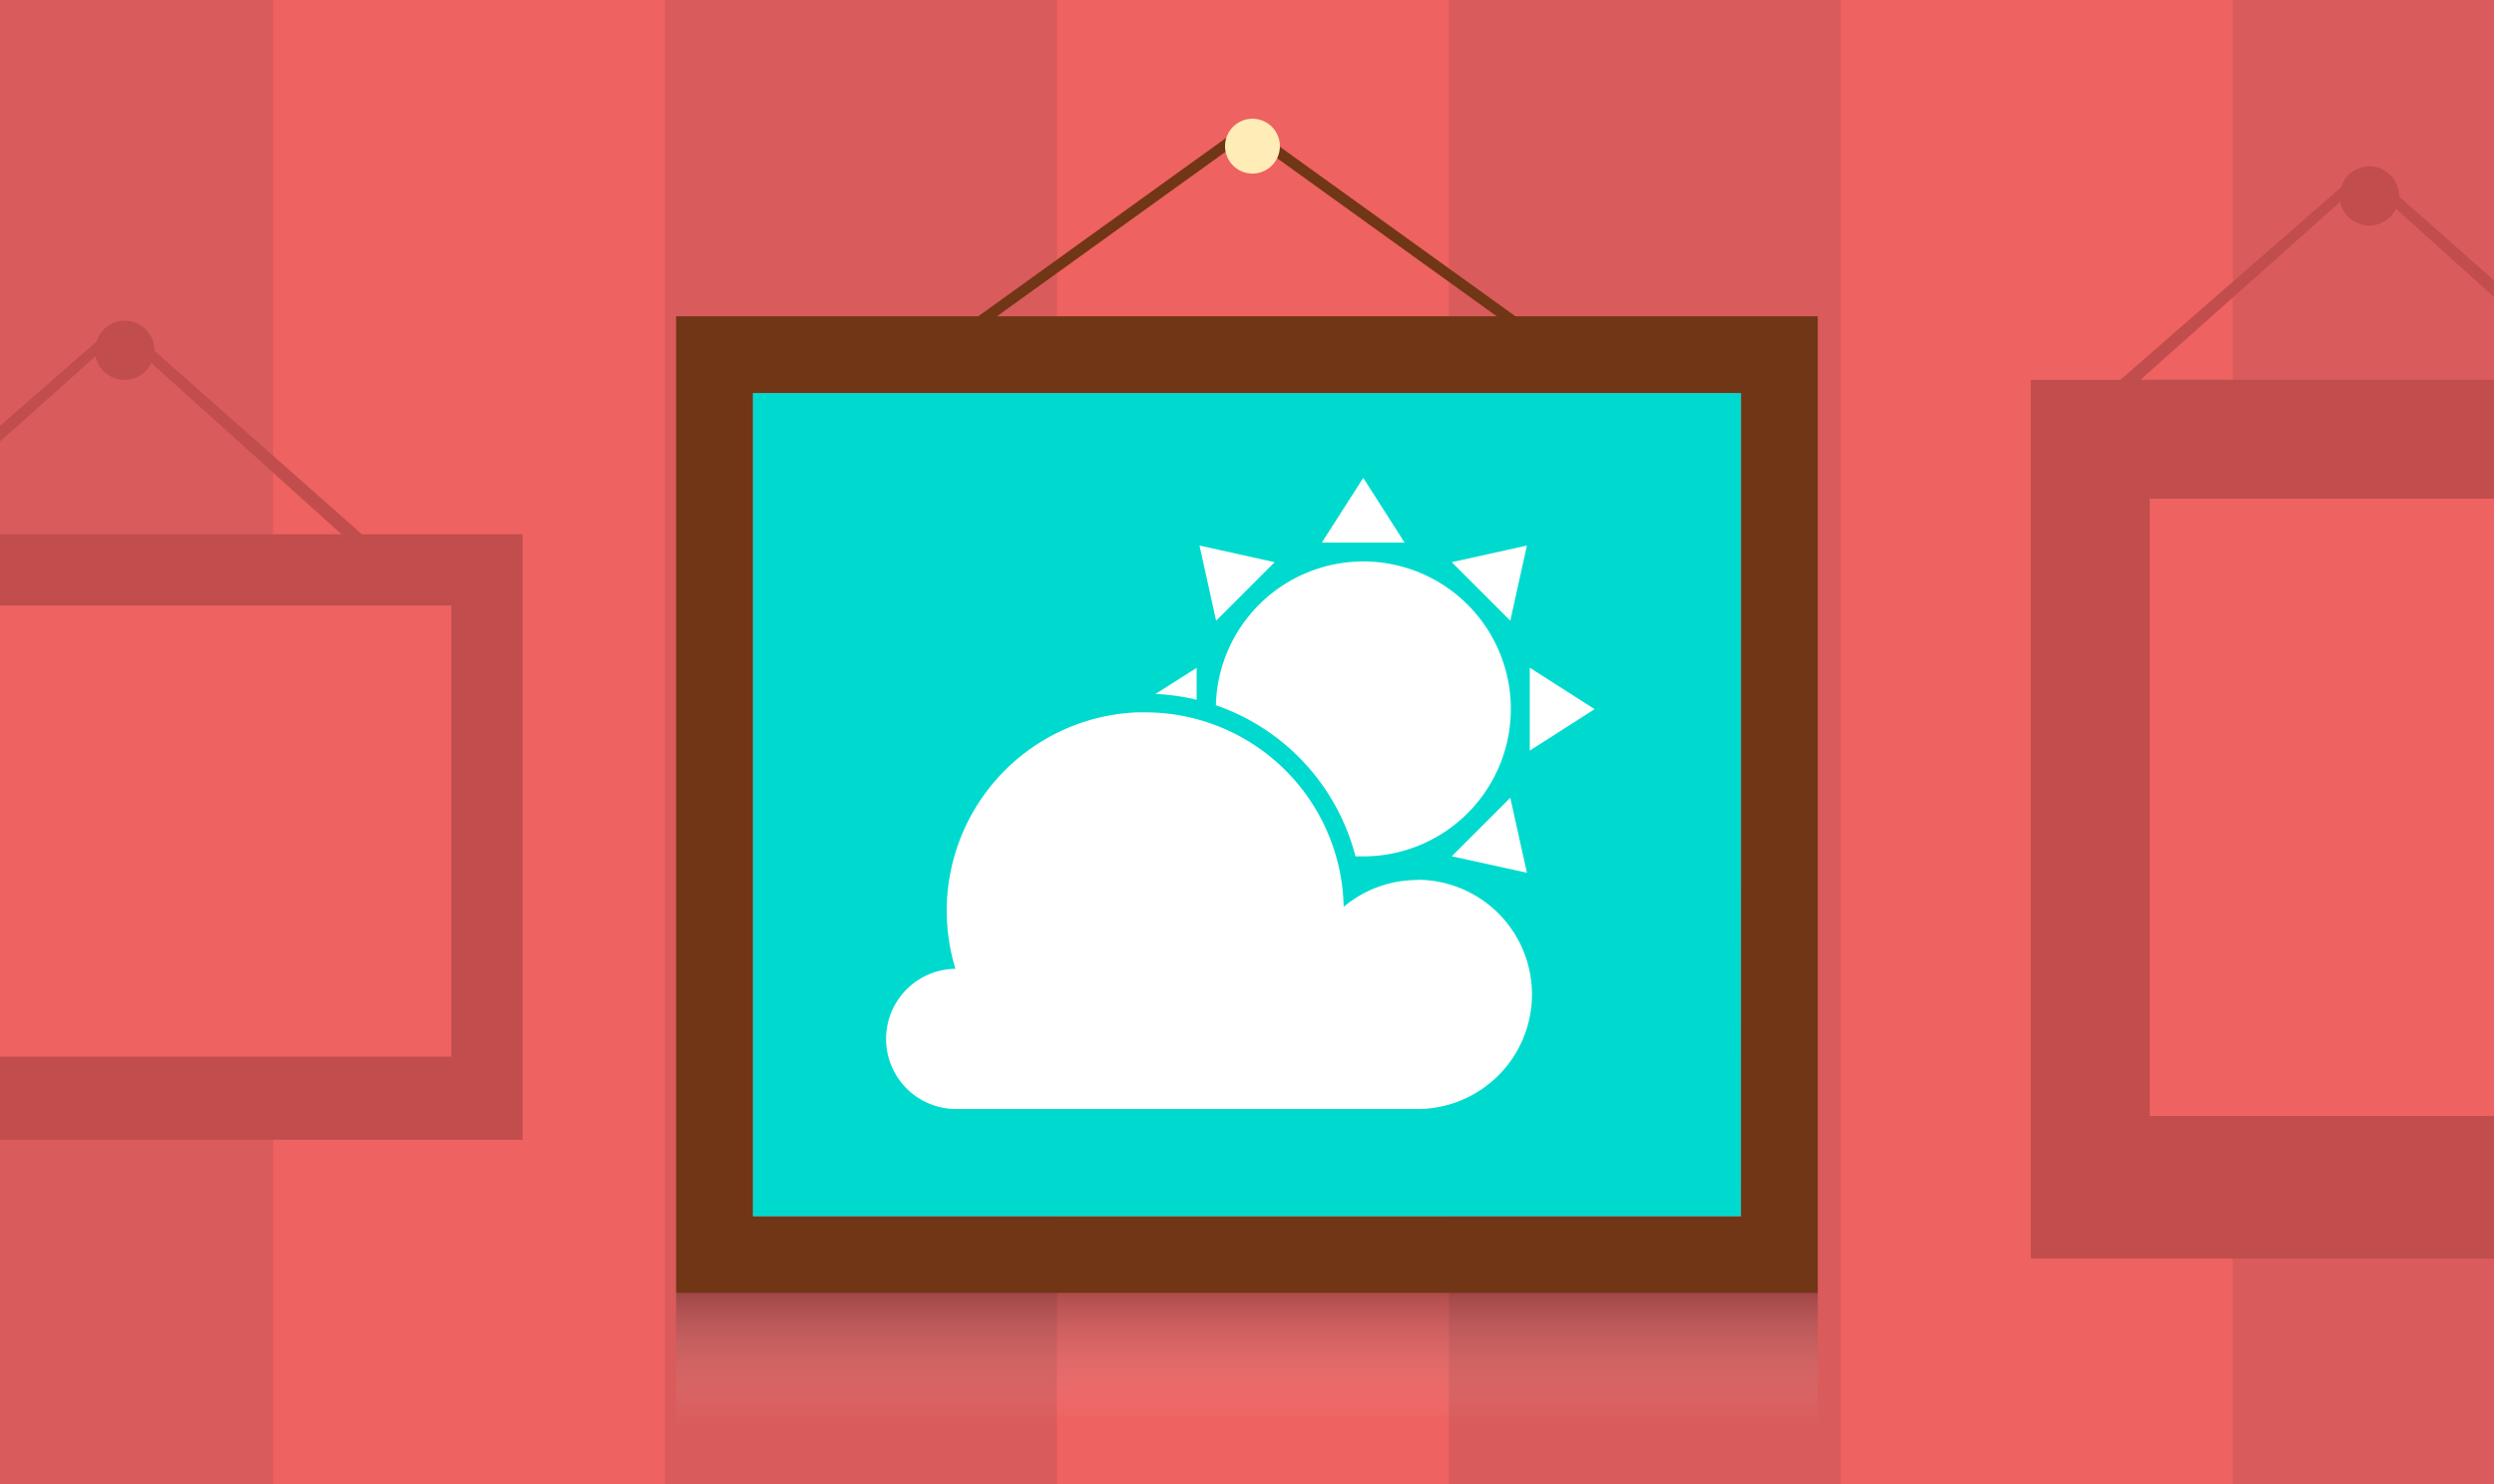 <svg xmlns="http://www.w3.org/2000/svg" xmlns:xlink="http://www.w3.org/1999/xlink" viewBox="0 0 210 125"><defs><style>.cls-1{isolation:isolate;}.cls-2{fill:#ee6261;}.cls-3{fill:#da5b5b;}.cls-4{fill:#713616;}.cls-5{fill:#00dace;}.cls-6{opacity:0.3;mix-blend-mode:multiply;fill:url(#linear-gradient);}.cls-7{fill:#ffecb7;}.cls-8{fill:#fff;}.cls-9{fill:#c14d4d;}</style><linearGradient id="linear-gradient" x1="105" y1="120" x2="105" y2="108.91" gradientUnits="userSpaceOnUse"><stop offset="0" stop-color="#fff" stop-opacity="0"/><stop offset="1" stop-color="#1a171b"/></linearGradient></defs><title>Artboard 63</title><g class="cls-1"><g id="Layer_1" data-name="Layer 1"><rect id="_Rectangle_" data-name="&lt;Rectangle&gt;" class="cls-2" x="-45" width="300" height="125"/><rect class="cls-3" x="-10" width="33" height="125"/><rect class="cls-3" x="56" width="33" height="125"/><rect class="cls-3" x="122" width="33" height="125"/><rect class="cls-3" x="188" width="33" height="125"/><path class="cls-4" d="M56.93,26.64v82.27h96.13V26.64Zm89.66,75.8H63.4V33.11H146.6Z"/><rect class="cls-5" x="63.4" y="33.11" width="83.19" height="69.33"/><rect class="cls-6" x="56.93" y="108.91" width="96.13" height="11.09"/><rect class="cls-4" x="79.21" y="18.78" width="28.48" height="0.92" transform="translate(6.36 58.22) rotate(-35.75)"/><rect class="cls-4" x="116.09" y="5.01" width="0.92" height="28.48" transform="translate(32.83 102.59) rotate(-54.25)"/><circle class="cls-7" cx="105.46" cy="12.31" r="2.31"/><path class="cls-8" d="M114.13,72.13l.66,0a12.42,12.42,0,1,0-12.41-12.73,18.31,18.31,0,0,1,11.75,12.71Z"/><polygon class="cls-8" points="118.27 45.7 114.79 40.25 111.3 45.7 118.27 45.7"/><polygon class="cls-8" points="128.81 63.22 134.27 59.73 128.81 56.24 128.81 63.22"/><path class="cls-8" d="M100.76,56.25,97.3,58.45a18.33,18.33,0,0,1,3.46.49Z"/><polygon class="cls-8" points="122.24 47.35 127.17 52.28 128.57 45.95 122.24 47.35"/><polygon class="cls-8" points="127.17 67.19 122.24 72.12 128.57 73.51 127.17 67.19"/><polygon class="cls-8" points="102.4 52.28 107.33 47.35 101 45.95 102.4 52.28"/><path class="cls-8" d="M119.34,74.12a9.63,9.63,0,0,0-6.2,2.26,17,17,0,0,0-.26-2.62,16.5,16.5,0,0,0-.44-1.84A16.7,16.7,0,0,0,96.43,60l-.69,0a16.72,16.72,0,0,0-15.29,21.6,5.9,5.9,0,0,0,.13,11.81h38.76a9.65,9.65,0,0,0,0-19.31Z"/><path class="cls-9" d="M30.47,45,13,29.54s0,0,0,0a2.49,2.49,0,0,0-4.87-.77L-10.47,45H-24V96H44V45ZM8.05,30a2.49,2.49,0,0,0,4.69.57L28.76,45H-8.76Z"/><rect class="cls-2" x="-18" y="51" width="56" height="38"/><path class="cls-9" d="M219.47,32,202,16.54s0,0,0,0a2.49,2.49,0,0,0-4.87-.77L178.53,32H171v74h56V32ZM197.05,17a2.49,2.49,0,0,0,4.69.57l16,14.41H180.24Z"/><rect class="cls-2" x="181" y="42" width="36" height="52"/></g></g></svg>